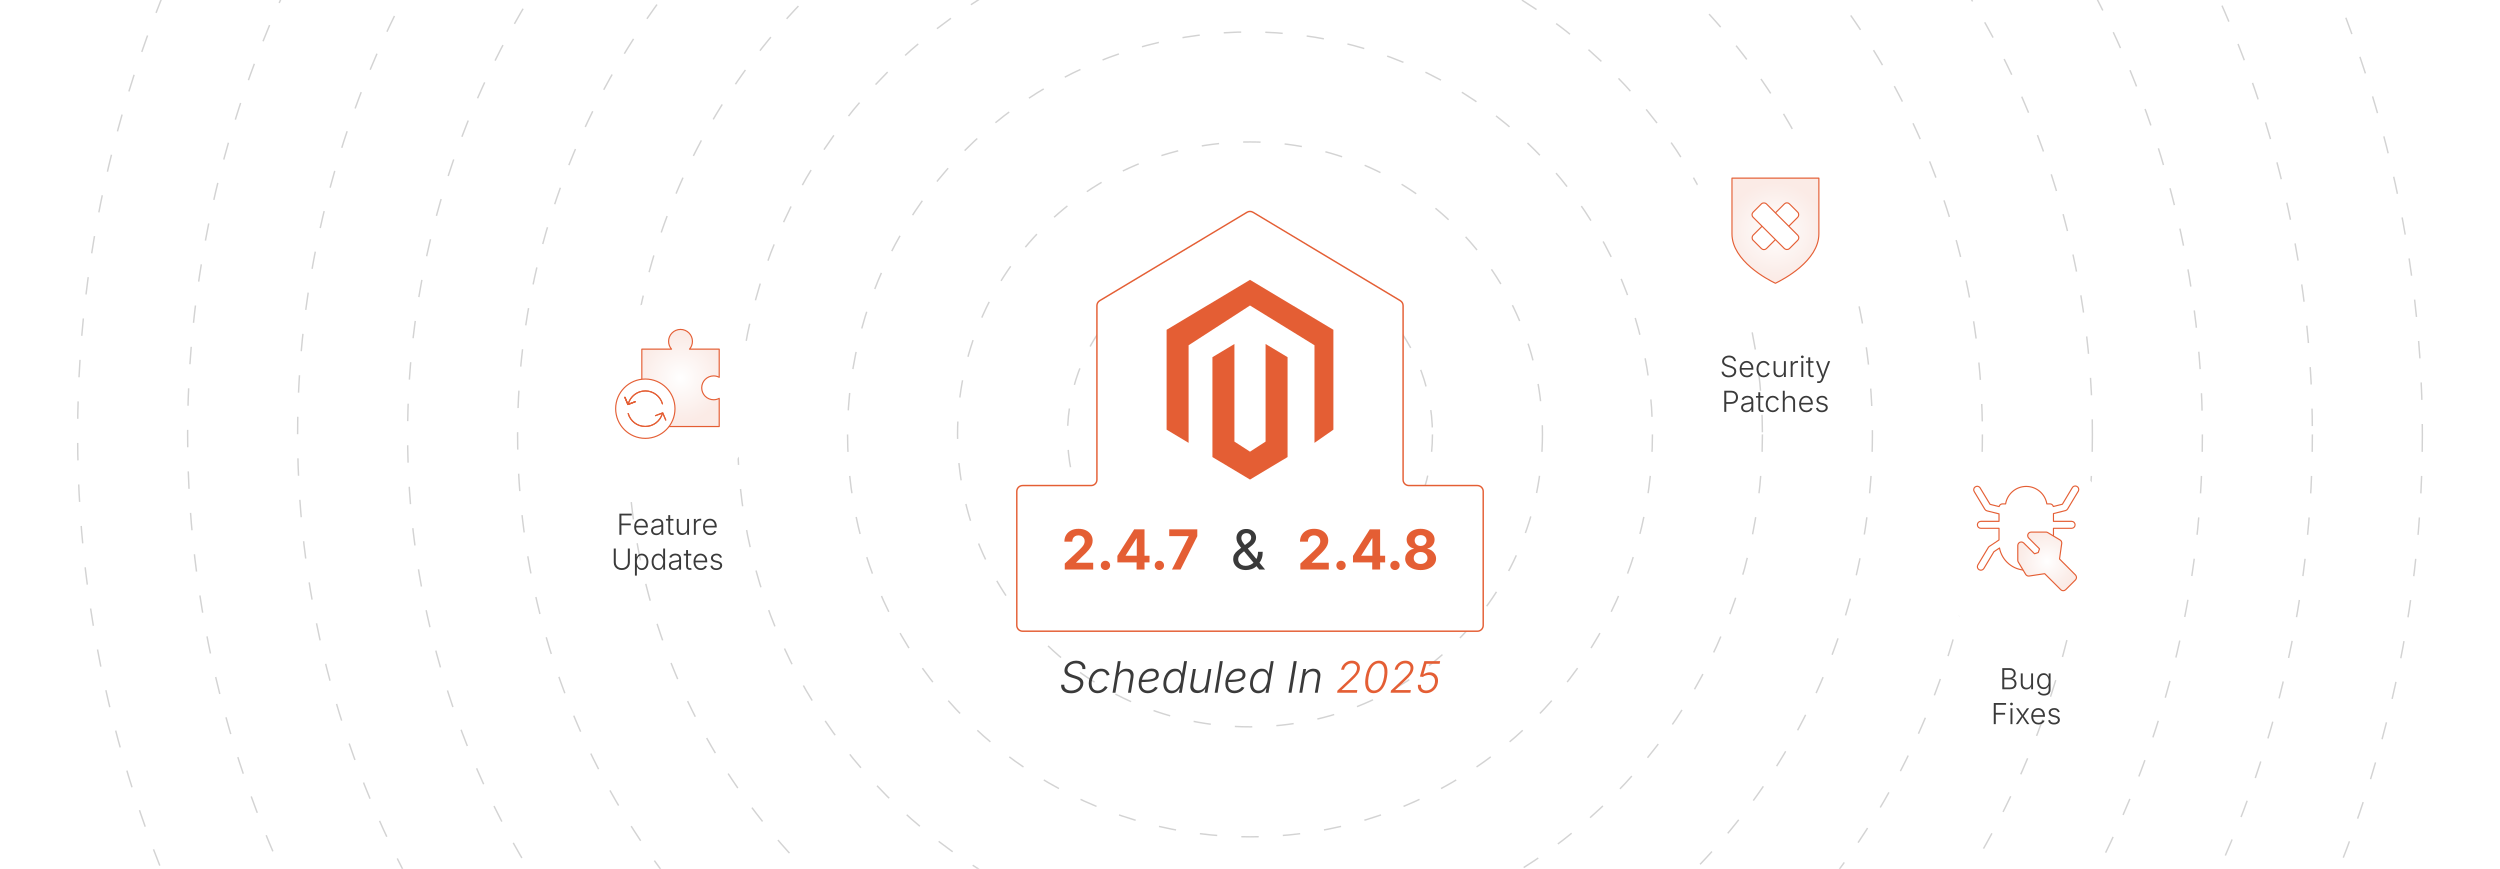 <?xml version="1.0" encoding="UTF-8"?><svg id="_01-What-is-the-Magento-2-Release-Schedule" xmlns="http://www.w3.org/2000/svg" xmlns:xlink="http://www.w3.org/1999/xlink" viewBox="0 0 860 298.867"><defs><clipPath id="clippath"><rect width="860" height="298.867" fill="none" stroke-width="0"/></clipPath><filter id="drop-shadow-1" filterUnits="userSpaceOnUse"><feOffset dx="0" dy="5"/><feGaussianBlur result="blur" stdDeviation="4"/><feFlood flood-color="#333" flood-opacity=".09"/><feComposite in2="blur" operator="in"/><feComposite in="SourceGraphic"/></filter><radialGradient id="radial-gradient" cx="610.745" cy="77.771" fx="610.745" fy="77.771" r="32.388" gradientUnits="userSpaceOnUse"><stop offset="0" stop-color="#fff"/><stop offset="1" stop-color="#fff"/></radialGradient><filter id="drop-shadow-2" filterUnits="userSpaceOnUse"><feOffset dx="0" dy="3.97"/><feGaussianBlur result="blur-2" stdDeviation="3.176"/><feFlood flood-color="#333" flood-opacity=".09"/><feComposite in2="blur-2" operator="in"/><feComposite in="SourceGraphic"/></filter><radialGradient id="radial-gradient-2" cx="610.745" cy="79.359" fx="610.745" fy="79.359" r="16.589" gradientUnits="userSpaceOnUse"><stop offset="0" stop-color="#fff"/><stop offset=".827" stop-color="#fbeeea"/><stop offset="1" stop-color="#fbebe6"/></radialGradient><radialGradient id="radial-gradient-3" cx="586.478" cy="28.374" fx="586.478" fy="28.374" r="5.498" gradientTransform="translate(24.267 42.302) scale(1 1.252)" xlink:href="#radial-gradient"/><radialGradient id="radial-gradient-4" cx="485.747" cy="33.814" fx="485.747" fy="33.814" r="5.498" gradientTransform="translate(124.998 35.492) scale(1 1.252)" xlink:href="#radial-gradient"/><radialGradient id="radial-gradient-5" cx="229.6" cy="132.057" fx="229.6" fy="132.057" r="32.388" xlink:href="#radial-gradient"/><filter id="drop-shadow-3" filterUnits="userSpaceOnUse"><feOffset dx="0" dy="3.97"/><feGaussianBlur result="blur-3" stdDeviation="3.176"/><feFlood flood-color="#333" flood-opacity=".09"/><feComposite in2="blur-3" operator="in"/><feComposite in="SourceGraphic"/></filter><radialGradient id="radial-gradient-6" cx="234.1" cy="130.023" fx="234.1" fy="130.023" r="15.102" xlink:href="#radial-gradient-2"/><radialGradient id="radial-gradient-7" cx="221.992" cy="140.591" fx="221.992" fy="140.591" r="10.203" xlink:href="#radial-gradient"/><radialGradient id="radial-gradient-8" cx="697.023" cy="185.192" fx="697.023" fy="185.192" xlink:href="#radial-gradient"/><filter id="drop-shadow-4" filterUnits="userSpaceOnUse"><feOffset dx="0" dy="3.97"/><feGaussianBlur result="blur-4" stdDeviation="3.176"/><feFlood flood-color="#333" flood-opacity=".09"/><feComposite in2="blur-4" operator="in"/><feComposite in="SourceGraphic"/></filter><radialGradient id="radial-gradient-9" cx="697.023" cy="181.662" fx="697.023" fy="181.662" r="16.374" xlink:href="#radial-gradient"/><radialGradient id="radial-gradient-10" cx="704.214" cy="193.12" fx="704.214" fy="193.12" r="10.091" xlink:href="#radial-gradient-2"/></defs><g clip-path="url(#clippath)"><circle cx="430" cy="149.434" r="24.929" fill="none" stroke="#d3d3d3" stroke-dasharray="0 0 6 8.296" stroke-miterlimit="10" stroke-width=".5"/><circle cx="430" cy="149.434" r="62.766" fill="none" stroke="#d3d3d3" stroke-dasharray="0 0 6 8.296" stroke-miterlimit="10" stroke-width=".5"/><circle cx="430" cy="149.434" r="100.602" fill="none" stroke="#d3d3d3" stroke-dasharray="0 0 6 8.296" stroke-miterlimit="10" stroke-width=".5"/><circle cx="430" cy="149.434" r="138.438" fill="none" stroke="#d3d3d3" stroke-dasharray="0 0 6 8.296" stroke-miterlimit="10" stroke-width=".5"/><circle cx="430" cy="149.434" r="176.275" fill="none" stroke="#d3d3d3" stroke-dasharray="0 0 6 8.296" stroke-miterlimit="10" stroke-width=".5"/><circle cx="430" cy="149.434" r="214.111" fill="none" stroke="#d3d3d3" stroke-dasharray="0 0 6 8.296" stroke-miterlimit="10" stroke-width=".5"/><circle cx="430" cy="149.434" r="251.948" fill="none" stroke="#d3d3d3" stroke-dasharray="0 0 6 8.296" stroke-miterlimit="10" stroke-width=".5"/><circle cx="430" cy="149.434" r="289.784" fill="none" stroke="#d3d3d3" stroke-dasharray="0 0 6 8.296" stroke-miterlimit="10" stroke-width=".5"/><circle cx="430" cy="149.434" r="327.621" fill="none" stroke="#d3d3d3" stroke-dasharray="0 0 6 8.296" stroke-miterlimit="10" stroke-width=".5"/><circle cx="430" cy="149.434" r="365.457" fill="none" stroke="#d3d3d3" stroke-dasharray="0 0 6 8.296" stroke-miterlimit="10" stroke-width=".5"/><circle cx="430" cy="149.434" r="403.294" fill="none" stroke="#d3d3d3" stroke-dasharray="0 0 6 8.296" stroke-miterlimit="10" stroke-width=".5"/></g><path d="M482.661,160.029v-59.886c0-.703-.369-1.354-.972-1.716l-50.659-30.407c-.634-.381-1.426-.381-2.06,0l-50.659,30.407c-.603.362-.972,1.013-.972,1.716v59.886c0,1.105-.896,2.002-2.002,2.002h-23.558c-1.105,0-2.002.896-2.002,2.002v46.1c0,1.105.896,2.002,2.002,2.002h156.441c1.105,0,2.002-.896,2.002-2.002v-46.1c0-1.105-.896-2.002-2.002-2.002h-23.558c-1.105,0-2.002-.896-2.002-2.002Z" fill="#fff" filter="url(#drop-shadow-1)" stroke="#e45e34" stroke-miterlimit="10" stroke-width=".5"/><polygon points="458.687 113.447 458.687 147.809 452.181 152.342 452.181 118.769 430 105.093 408.879 118.769 408.879 152.342 401.313 147.809 401.313 113.447 430 96.267 458.687 113.447" fill="#e45e34" stroke-width="0"/><polygon points="442.925 122.867 442.925 157.229 437.692 160.362 430 164.971 422.302 160.362 417.075 157.229 417.075 122.867 424.641 118.334 424.641 151.907 430 155.375 435.359 151.907 435.359 118.334 442.925 122.867" fill="#e45e34" stroke-width="0"/><path d="M366.279,195.917v-2.041l4.898-4.592c.42-.408.774-.778,1.062-1.109.287-.331.507-.655.658-.974.152-.319.228-.664.228-1.035,0-.414-.093-.77-.278-1.067s-.439-.525-.761-.687c-.322-.161-.69-.241-1.104-.241-.427,0-.801.087-1.123.26-.322.173-.569.421-.742.742-.173.322-.26.708-.26,1.16h-2.709c0-.896.206-1.678.617-2.342.411-.665.981-1.179,1.711-1.54.729-.362,1.571-.543,2.523-.543.977,0,1.831.175,2.561.524.729.349,1.297.83,1.703,1.442.405.612.607,1.317.607,2.115,0,.514-.101,1.021-.302,1.521-.201.501-.56,1.062-1.076,1.684-.516.622-1.248,1.366-2.194,2.231l-2.087,2.06v.102h5.845v2.329h-9.778Z" fill="#e45e34" stroke-width="0"/><path d="M380.27,196.094c-.452,0-.832-.153-1.141-.459-.31-.306-.464-.685-.464-1.136,0-.451.154-.831.464-1.136.309-.307.689-.459,1.141-.459.451,0,.832.153,1.141.459.309.306.464.685.464,1.136,0,.452-.155.831-.464,1.136-.31.307-.69.459-1.141.459Z" fill="#e45e34" stroke-width="0"/><path d="M384.379,193.459v-2.236l5.78-9.129h1.92v3.117h-1.141l-3.702,5.854v.111h8.201v2.282h-11.059ZM390.994,195.917v-3.136l.056-1.002v-9.686h2.663v13.823h-2.718Z" fill="#e45e34" stroke-width="0"/><path d="M398.824,196.094c-.452,0-.832-.153-1.141-.459-.31-.306-.464-.685-.464-1.136,0-.451.154-.831.464-1.136.309-.307.689-.459,1.141-.459.451,0,.832.153,1.141.459.309.306.464.685.464,1.136,0,.452-.155.831-.464,1.136-.31.307-.69.459-1.141.459Z" fill="#e45e34" stroke-width="0"/><path d="M403.157,195.917l5.752-11.393v-.093h-6.698v-2.338h9.658v2.375l-5.771,11.448h-2.941Z" fill="#e45e34" stroke-width="0"/><path d="M428.632,196.103c-.909,0-1.695-.168-2.356-.506-.662-.337-1.17-.792-1.526-1.363-.355-.572-.533-1.214-.533-1.925,0-.606.124-1.128.371-1.568.247-.439.589-.847,1.025-1.225.436-.377.929-.77,1.479-1.178l2.05-1.512c.167-.124.349-.272.547-.445.198-.173.366-.38.506-.622.139-.241.208-.522.208-.844,0-.439-.147-.801-.441-1.085-.293-.284-.691-.427-1.192-.427-.347,0-.653.071-.918.213-.266.143-.472.339-.617.589-.145.251-.218.543-.218.877,0,.347.079.677.236.993.158.315.373.644.645.983.272.34.581.721.928,1.141l6.364,7.719h-2.014l-5.241-6.29c-.495-.6-.938-1.137-1.332-1.609-.393-.474-.702-.942-.928-1.406-.226-.464-.338-.971-.338-1.521,0-.612.139-1.153.417-1.624.278-.47.673-.838,1.183-1.104.511-.266,1.105-.399,1.786-.399.692,0,1.29.135,1.791.403.501.27.887.628,1.159,1.076.272.449.408.948.408,1.499,0,.421-.079.811-.236,1.169-.158.359-.374.69-.649.993-.275.303-.592.588-.951.854l-2.765,2.05c-.569.421-.97.812-1.201,1.173-.232.362-.348.756-.348,1.183,0,.452.108.849.325,1.192.216.344.52.611.909.803.39.192.838.288,1.345.288.55,0,1.079-.113,1.586-.338.507-.226.961-.549,1.364-.97.401-.42.72-.928.955-1.521s.353-1.262.353-2.004h1.605c0,.916-.105,1.667-.315,2.254-.211.588-.45,1.052-.72,1.392-.269.34-.493.597-.672.77l-.334.417c-.452.489-1.017.854-1.693,1.095-.678.241-1.347.362-2.009.362Z" fill="#3a3a3a" stroke-width="0"/><path d="M447.326,195.917v-2.041l4.898-4.592c.42-.408.774-.778,1.062-1.109.287-.331.507-.655.658-.974.151-.319.228-.664.228-1.035,0-.414-.093-.77-.278-1.067s-.439-.525-.761-.687c-.322-.161-.69-.241-1.104-.241-.427,0-.801.087-1.122.26-.322.173-.569.421-.742.742-.174.322-.26.708-.26,1.16h-2.709c0-.896.205-1.678.617-2.342.411-.665.981-1.179,1.711-1.54.729-.362,1.571-.543,2.523-.543.978,0,1.831.175,2.561.524.729.349,1.298.83,1.703,1.442.404.612.607,1.317.607,2.115,0,.514-.101,1.021-.302,1.521s-.56,1.062-1.076,1.684c-.517.622-1.248,1.366-2.194,2.231l-2.087,2.06v.102h5.845v2.329h-9.778Z" fill="#e45e34" stroke-width="0"/><path d="M461.316,196.094c-.452,0-.832-.153-1.142-.459-.31-.306-.464-.685-.464-1.136,0-.451.154-.831.464-1.136.31-.307.689-.459,1.142-.459.451,0,.831.153,1.141.459.31.306.464.685.464,1.136,0,.452-.154.831-.464,1.136-.31.307-.689.459-1.141.459Z" fill="#e45e34" stroke-width="0"/><path d="M465.426,193.459v-2.236l5.78-9.129h1.92v3.117h-1.141l-3.702,5.854v.111h8.202v2.282h-11.06ZM472.041,195.917v-3.136l.056-1.002v-9.686h2.662v13.823h-2.718Z" fill="#e45e34" stroke-width="0"/><path d="M479.871,196.094c-.451,0-.832-.153-1.142-.459-.309-.306-.463-.685-.463-1.136,0-.451.154-.831.463-1.136.31-.307.69-.459,1.142-.459s.832.153,1.142.459c.309.306.463.685.463,1.136,0,.452-.154.831-.463,1.136-.31.307-.69.459-1.142.459Z" fill="#e45e34" stroke-width="0"/><path d="M488.685,196.103c-1.033,0-1.948-.17-2.746-.51s-1.424-.804-1.879-1.392c-.454-.587-.682-1.252-.682-1.995,0-.575.131-1.105.395-1.591.263-.486.618-.891,1.066-1.216.448-.324.954-.533,1.517-.626v-.083c-.735-.154-1.332-.516-1.79-1.085-.458-.569-.687-1.23-.687-1.985,0-.711.207-1.347.621-1.906.415-.56.984-1,1.707-1.322.725-.321,1.55-.482,2.478-.482.922,0,1.745.161,2.473.482.727.322,1.299.762,1.716,1.322.418.56.627,1.195.627,1.906,0,.755-.232,1.417-.696,1.985-.464.569-1.055.931-1.772,1.085v.083c.551.093,1.05.302,1.499.626.448.325.807.73,1.076,1.216.269.485.403,1.016.403,1.591,0,.742-.229,1.407-.687,1.995-.458.588-1.087,1.052-1.888,1.392-.802.34-1.718.51-2.751.51ZM488.685,194.006c.477,0,.891-.085,1.243-.255.353-.17.628-.408.826-.715.197-.306.297-.657.297-1.053,0-.408-.103-.769-.307-1.081-.204-.312-.484-.56-.84-.742-.355-.182-.762-.273-1.22-.273s-.864.09-1.22.269c-.356.18-.636.425-.84.738-.204.312-.307.676-.307,1.09,0,.396.098.746.293,1.048.194.303.472.542.83.714.358.173.773.26,1.243.26ZM488.685,187.809c.396,0,.747-.08,1.053-.241.307-.161.548-.383.724-.668.177-.284.265-.609.265-.974,0-.371-.087-.696-.26-.974s-.413-.495-.719-.649c-.307-.154-.66-.232-1.062-.232s-.756.078-1.062.232c-.306.155-.546.371-.719.649s-.26.603-.26.974c0,.365.087.69.26.974.173.285.414.507.724.668.31.161.662.241,1.058.241Z" fill="#e45e34" stroke-width="0"/><path d="M368.404,238.494c-.735,0-1.365-.122-1.889-.365-.524-.244-.914-.587-1.169-1.03-.256-.443-.354-.957-.296-1.542h1.06c-.029.434.051.799.241,1.096.19.297.469.521.836.672.368.151.793.227,1.275.227.541,0,1.036-.09,1.487-.271s.824-.431,1.122-.752c.297-.322.479-.699.548-1.133.059-.36.017-.662-.124-.906-.142-.244-.367-.45-.676-.618-.31-.168-.688-.322-1.136-.464l-1.228-.38c-.789-.244-1.39-.587-1.801-1.03s-.559-1.023-.442-1.739c.092-.589.326-1.108.701-1.556s.848-.799,1.417-1.052c.57-.253,1.193-.38,1.871-.38s1.264.125,1.761.376c.497.251.869.593,1.118,1.026s.338.931.271,1.491h-1.016c.039-.599-.143-1.075-.544-1.429-.402-.353-.961-.529-1.677-.529-.497,0-.951.085-1.363.255-.412.171-.751.407-1.02.709-.268.302-.434.643-.497,1.023-.063.375-.011.689.157.942.168.253.404.46.709.621.304.161.625.295.961.402l1.081.336c.332.102.659.228.983.376.324.149.613.334.866.555.253.222.441.495.563.818.122.324.146.712.073,1.166-.097.584-.328,1.109-.69,1.575s-.843.833-1.439,1.104c-.597.27-1.294.405-2.093.405Z" fill="#3a3a3a" stroke-width="0"/><path d="M377.567,238.464c-.624,0-1.163-.138-1.618-.413-.456-.275-.806-.664-1.052-1.166-.246-.501-.369-1.084-.369-1.746,0-.638.101-1.262.303-1.871s.492-1.157.87-1.644c.377-.487.831-.875,1.359-1.162.529-.287,1.122-.431,1.779-.431.424,0,.801.062,1.133.186.331.125.616.29.854.497.239.207.429.434.57.679.141.246.231.494.27.742l-.957.241c-.024-.151-.079-.311-.165-.479-.085-.168-.205-.325-.358-.471-.153-.146-.342-.266-.566-.358-.224-.093-.489-.139-.796-.139-.526,0-.993.125-1.399.373-.407.249-.753.58-1.038.994-.285.415-.502.87-.65,1.367-.149.497-.223.991-.223,1.483,0,.467.077.884.23,1.249.153.366.383.653.69.862.307.209.691.314,1.154.314.327,0,.628-.051.906-.154.277-.102.525-.232.742-.391.216-.158.4-.328.552-.508.151-.18.26-.348.329-.504l.898.351c-.117.248-.285.497-.504.745s-.479.475-.778.68c-.299.205-.632.368-.997.489-.366.122-.755.183-1.169.183Z" fill="#3a3a3a" stroke-width="0"/><path d="M384.552,233.218l-.84,5.093h-.994l1.805-10.887h.994l-.774,4.625h-.175c.229-.482.497-.871.804-1.166.307-.295.644-.51,1.012-.646.368-.137.753-.205,1.158-.205.555,0,1.029.116,1.421.347.392.231.675.569.848,1.012s.206.989.099,1.637l-.877,5.283h-.994l.862-5.209c.117-.672.017-1.201-.3-1.586-.316-.385-.787-.577-1.41-.577-.429,0-.828.091-1.198.274s-.683.445-.939.786c-.255.341-.422.748-.5,1.22Z" fill="#3a3a3a" stroke-width="0"/><path d="M394.818,238.464c-.638,0-1.188-.131-1.651-.395s-.822-.636-1.078-1.118c-.256-.482-.384-1.055-.384-1.717,0-.735.112-1.421.336-2.057.224-.636.538-1.192.942-1.67.404-.477.875-.85,1.414-1.118.538-.268,1.122-.402,1.75-.402.511,0,.953.086,1.326.259.373.173.659.419.858.738.2.319.299.701.299,1.144,0,.492-.128.9-.383,1.224-.256.324-.641.58-1.155.767-.514.188-1.162.32-1.943.398-.782.078-1.694.117-2.736.117l.117-.774c.896,0,1.667-.022,2.312-.066s1.175-.128,1.589-.252c.414-.125.72-.301.917-.53s.296-.526.296-.892c0-.395-.141-.7-.424-.917-.282-.216-.67-.325-1.162-.325-.565,0-1.06.129-1.483.388-.424.258-.777.599-1.06,1.023-.282.423-.496.893-.639,1.406-.144.514-.215,1.027-.215,1.538,0,.448.08.849.241,1.202.161.353.404.632.731.836.326.205.738.307,1.235.307.536,0,1.025-.121,1.469-.362.443-.241.792-.562,1.044-.961l.899.3c-.326.58-.8,1.042-1.421,1.388s-1.302.519-2.042.519Z" fill="#3a3a3a" stroke-width="0"/><path d="M402.987,238.486c-.867,0-1.549-.294-2.046-.884-.497-.589-.746-1.378-.746-2.367,0-.628.091-1.25.274-1.867.183-.616.449-1.175.8-1.677.351-.501.778-.903,1.282-1.206.504-.302,1.075-.453,1.713-.453.507,0,.916.089,1.228.267.312.178.549.398.712.661s.279.521.347.774h.073l.716-4.311h.994l-1.805,10.887h-.964l.263-1.527h-.11c-.151.268-.347.533-.588.793-.241.261-.539.478-.892.65s-.771.259-1.253.259ZM403.141,237.588c.516,0,.972-.129,1.366-.388.395-.258.726-.6.994-1.026.268-.426.472-.893.61-1.399.139-.506.208-1.006.208-1.498,0-.707-.163-1.274-.489-1.703-.327-.429-.813-.643-1.461-.643-.507,0-.957.127-1.352.38-.395.253-.727.588-.998,1.005s-.476.875-.618,1.374c-.141.5-.212.998-.212,1.494,0,.702.162,1.278.486,1.728.324.451.812.676,1.465.676Z" fill="#3a3a3a" stroke-width="0"/><path d="M411.835,238.42c-.545,0-1.011-.114-1.396-.343s-.661-.566-.829-1.012c-.168-.446-.199-.993-.091-1.641l.87-5.283h.994l-.862,5.21c-.107.662-.007,1.188.299,1.578.307.39.777.584,1.411.584.423,0,.82-.091,1.191-.274.37-.183.684-.444.942-.786.258-.341.426-.748.504-1.22l.84-5.093h.994l-1.352,8.169h-.964l.321-1.907h.146c-.346.721-.782,1.237-1.308,1.549-.526.312-1.096.467-1.71.467Z" fill="#3a3a3a" stroke-width="0"/><path d="M420.647,227.424l-1.805,10.887h-.994l1.805-10.887h.994Z" fill="#3a3a3a" stroke-width="0"/><path d="M424.629,238.464c-.638,0-1.188-.131-1.651-.395s-.822-.636-1.078-1.118c-.256-.482-.384-1.055-.384-1.717,0-.735.112-1.421.336-2.057.224-.636.538-1.192.942-1.67.404-.477.875-.85,1.414-1.118.538-.268,1.122-.402,1.75-.402.511,0,.953.086,1.326.259.373.173.659.419.858.738.2.319.299.701.299,1.144,0,.492-.128.9-.383,1.224-.256.324-.641.58-1.155.767-.514.188-1.162.32-1.943.398-.782.078-1.694.117-2.736.117l.117-.774c.896,0,1.667-.022,2.312-.066s1.175-.128,1.589-.252c.414-.125.72-.301.917-.53s.296-.526.296-.892c0-.395-.141-.7-.424-.917-.282-.216-.67-.325-1.162-.325-.565,0-1.06.129-1.483.388-.424.258-.777.599-1.06,1.023-.282.423-.496.893-.639,1.406-.144.514-.215,1.027-.215,1.538,0,.448.08.849.241,1.202.161.353.404.632.731.836.326.205.738.307,1.235.307.536,0,1.025-.121,1.469-.362.443-.241.792-.562,1.044-.961l.899.3c-.326.58-.8,1.042-1.421,1.388s-1.302.519-2.042.519Z" fill="#3a3a3a" stroke-width="0"/><path d="M432.798,238.486c-.867,0-1.549-.294-2.045-.884-.497-.589-.746-1.378-.746-2.367,0-.628.091-1.25.274-1.867.183-.616.449-1.175.8-1.677.351-.501.778-.903,1.282-1.206.505-.302,1.075-.453,1.714-.453.506,0,.915.089,1.228.267.312.178.549.398.712.661s.279.521.348.774h.072l.717-4.311h.993l-1.805,10.887h-.964l.263-1.527h-.109c-.151.268-.348.533-.589.793-.241.261-.538.478-.891.65-.354.173-.771.259-1.254.259ZM432.952,237.588c.516,0,.972-.129,1.366-.388.395-.258.726-.6.993-1.026s.472-.893.61-1.399c.139-.506.208-1.006.208-1.498,0-.707-.163-1.274-.489-1.703s-.813-.643-1.462-.643c-.506,0-.957.127-1.352.38-.395.253-.727.588-.997,1.005s-.477.875-.618,1.374c-.141.5-.212.998-.212,1.494,0,.702.162,1.278.486,1.728.324.451.812.676,1.466.676Z" fill="#3a3a3a" stroke-width="0"/><path d="M446.082,227.424l-1.805,10.887h-1.038l1.805-10.887h1.038Z" fill="#3a3a3a" stroke-width="0"/><path d="M448.808,233.248l-.841,5.063h-.986l1.352-8.169h.957l-.313,1.907-.153-.029c.336-.702.765-1.208,1.285-1.52.521-.312,1.089-.467,1.703-.467.564,0,1.041.118,1.428.354.388.236.665.579.833,1.027.169.448.196.996.084,1.644l-.869,5.253h-.986l.869-5.239c.112-.672.019-1.196-.281-1.571-.299-.375-.756-.562-1.37-.562-.434,0-.841.094-1.224.281-.382.188-.706.456-.972.804-.266.349-.438.756-.515,1.224Z" fill="#3a3a3a" stroke-width="0"/><path d="M459.957,238.311l.132-.76,4.224-3.99c.54-.511.982-.951,1.326-1.319.343-.368.604-.708.785-1.023.18-.314.3-.642.357-.982.068-.419.038-.779-.091-1.082s-.339-.538-.629-.709c-.289-.17-.642-.255-1.056-.255-.438,0-.845.095-1.22.285s-.689.45-.942.778c-.254.329-.419.708-.497,1.136h-.994c.103-.604.329-1.14.68-1.607.351-.468.787-.835,1.308-1.104.521-.268,1.094-.402,1.718-.402.618,0,1.146.131,1.582.395.436.263.756.619.96,1.067.205.448.259.952.161,1.513-.049.297-.134.585-.256.866s-.295.572-.519.876c-.225.305-.519.648-.884,1.03-.365.383-.818.825-1.359,1.326l-3.156,2.959-.015.073h5.349l-.154.928h-6.81Z" fill="#e45e34" stroke-width="0"/><path d="M472.532,238.457c-.77,0-1.392-.222-1.867-.665-.475-.443-.789-1.082-.942-1.915s-.133-1.834.062-3.003c.194-1.174.508-2.179.938-3.014.432-.835.957-1.475,1.578-1.918s1.314-.665,2.079-.665c.76,0,1.377.222,1.853.665.475.443.79,1.08.945,1.911.156.831.137,1.833-.058,3.007-.195,1.179-.507,2.186-.936,3.021-.429.835-.952,1.474-1.571,1.915-.618.441-1.312.661-2.082.661ZM472.679,237.537c.564,0,1.076-.187,1.534-.559s.849-.908,1.173-1.607c.323-.699.565-1.536.727-2.51.161-.969.195-1.802.103-2.499s-.306-1.232-.64-1.607-.783-.562-1.348-.562c-.556,0-1.062.184-1.521.551-.457.368-.851.9-1.18,1.597-.329.697-.576,1.544-.741,2.543-.161.969-.194,1.802-.099,2.499.095.697.311,1.23.646,1.601.336.37.784.555,1.345.555Z" fill="#e45e34" stroke-width="0"/><path d="M478.37,238.311l.132-.76,4.224-3.99c.54-.511.982-.951,1.326-1.319.343-.368.604-.708.785-1.023.18-.314.3-.642.357-.982.068-.419.038-.779-.091-1.082s-.339-.538-.629-.709c-.289-.17-.642-.255-1.056-.255-.438,0-.845.095-1.22.285s-.689.45-.942.778c-.254.329-.419.708-.497,1.136h-.994c.103-.604.329-1.14.68-1.607.351-.468.787-.835,1.308-1.104.521-.268,1.094-.402,1.718-.402.618,0,1.146.131,1.582.395.436.263.756.619.96,1.067.205.448.259.952.161,1.513-.049.297-.134.585-.256.866s-.295.572-.519.876c-.225.305-.519.648-.884,1.03-.365.383-.818.825-1.359,1.326l-3.156,2.959-.015.073h5.349l-.154.928h-6.81Z" fill="#e45e34" stroke-width="0"/><path d="M490.543,238.457c-.613,0-1.141-.124-1.582-.373-.44-.249-.767-.59-.979-1.026s-.279-.932-.201-1.487h1.009c-.063.565.07,1.033.401,1.403s.809.555,1.433.555c.481,0,.934-.113,1.355-.34.421-.227.777-.542,1.07-.946.292-.404.478-.862.555-1.374.088-.536.057-1.003-.095-1.403s-.396-.711-.734-.936c-.339-.224-.741-.336-1.209-.336-.36,0-.734.062-1.122.187-.387.124-.712.286-.976.486l-1.016-.132,1.521-5.312h5.436l-.16.928h-4.545l-1.037,3.624h.051c.272-.209.594-.378.965-.508.37-.129.752-.193,1.146-.193.639,0,1.188.152,1.647.457.461.304.797.727,1.009,1.268s.257,1.167.135,1.878c-.111.687-.362,1.3-.752,1.841-.39.541-.873.966-1.45,1.275-.578.31-1.202.464-1.875.464Z" fill="#e45e34" stroke-width="0"/><circle cx="610.745" cy="77.771" r="32.388" fill="url(#radial-gradient)" filter="url(#drop-shadow-2)" stroke-width="0"/><path id="Shape" d="M625.692,61.277v19.161c0,9.361-12.4,15.746-14.763,16.912-.092.031-.153.061-.184.092l-.184-.092c-2.363-1.136-14.763-7.551-14.763-16.912v-19.161s29.895,0,29.895,0Z" fill="url(#radial-gradient-2)" stroke="#e45e34" stroke-linecap="round" stroke-linejoin="round" stroke-width=".397"/><rect x="607.497" y="68.979" width="6.496" height="17.687" rx="1.218" ry="1.218" transform="translate(233.912 -409.068) rotate(45)" fill="url(#radial-gradient-3)" stroke="#e45e34" stroke-linecap="round" stroke-linejoin="round" stroke-width=".397"/><rect x="607.497" y="68.979" width="6.496" height="17.687" rx="1.218" ry="1.218" transform="translate(1097.635 -299.01) rotate(135)" fill="url(#radial-gradient-4)" stroke="#e45e34" stroke-linecap="round" stroke-linejoin="round" stroke-width=".397"/><path d="M594.723,129.809c-.495,0-.927-.082-1.295-.247-.367-.165-.656-.394-.866-.688-.21-.295-.328-.637-.354-1.028h.708c.026.29.122.533.286.73.164.197.379.347.645.449s.558.154.877.154c.361,0,.681-.06.959-.181s.498-.289.657-.505c.159-.217.239-.468.239-.755,0-.241-.062-.443-.188-.608-.125-.164-.301-.303-.527-.417-.226-.114-.492-.215-.798-.303l-.859-.249c-.58-.169-1.026-.407-1.339-.713s-.469-.688-.469-1.147c0-.394.105-.741.315-1.041.21-.299.495-.533.857-.701.361-.167.767-.251,1.216-.251.459,0,.863.084,1.213.254.351.169.627.399.83.688.204.29.313.62.33.992h-.679c-.042-.404-.22-.723-.532-.958s-.707-.352-1.182-.352c-.332,0-.625.058-.879.173-.254.116-.453.273-.597.474-.143.2-.215.431-.215.691,0,.25.071.459.213.627.142.167.323.305.545.413.221.107.447.195.679.264l.762.22c.234.065.469.148.703.249s.447.227.64.378.347.335.464.552c.117.217.176.475.176.774,0,.391-.101.743-.303,1.055s-.492.558-.872.737c-.379.179-.832.269-1.359.269Z" fill="#3a3a3a" stroke-width="0"/><path d="M600.939,129.804c-.512,0-.953-.12-1.326-.359s-.661-.57-.864-.994c-.204-.423-.306-.91-.306-1.46,0-.55.101-1.039.301-1.465.2-.427.48-.762.84-1.006s.777-.366,1.253-.366c.299,0,.587.054.864.164.276.109.525.275.747.498.222.223.396.505.522.847s.19.744.19,1.206v.288h-4.283v-.571h3.927l-.303.215c0-.391-.066-.741-.2-1.05s-.324-.553-.571-.732c-.248-.179-.546-.269-.894-.269-.346,0-.647.091-.906.273-.259.182-.461.423-.605.723s-.218.628-.218.986v.342c0,.427.075.8.225,1.121.15.32.362.569.638.747.275.177.6.266.975.266.254,0,.478-.041.671-.122.194-.082.356-.189.488-.325s.23-.283.296-.442l.63.2c-.085.228-.221.439-.408.635-.187.195-.422.353-.705.471s-.609.178-.977.178Z" fill="#3a3a3a" stroke-width="0"/><path d="M606.652,129.789c-.476,0-.894-.119-1.255-.356s-.645-.568-.85-.991c-.205-.423-.308-.91-.308-1.46,0-.56.103-1.052.308-1.477s.488-.756.85-.994c.361-.238.779-.356,1.255-.356.276,0,.531.041.762.122.231.081.437.189.615.325.18.135.328.285.447.449s.206.33.261.496l-.63.195c-.029-.101-.083-.208-.161-.322s-.178-.221-.3-.322-.267-.183-.433-.247-.354-.095-.562-.095c-.371,0-.686.101-.944.303-.26.202-.457.47-.594.806s-.205.708-.205,1.118c0,.404.068.773.205,1.109.137.335.334.603.594.803.259.2.573.3.944.3.212,0,.402-.033.571-.098.17-.065.316-.149.442-.251.125-.103.227-.213.305-.332.078-.119.132-.23.161-.334l.625.195c-.052.169-.138.337-.259.503-.12.166-.271.318-.454.457-.182.138-.391.249-.625.332s-.49.125-.767.125Z" fill="#3a3a3a" stroke-width="0"/><path d="M611.985,129.76c-.368,0-.692-.077-.975-.232-.281-.155-.501-.381-.659-.679-.157-.298-.236-.662-.236-1.092v-3.53h.664v3.481c0,.446.125.799.376,1.058s.586.388,1.006.388c.286,0,.544-.061.771-.183.229-.122.408-.298.54-.527s.197-.5.197-.813v-3.403h.664v5.459h-.645v-1.274h.098c-.149.482-.386.827-.708,1.035s-.687.312-1.094.312Z" fill="#3a3a3a" stroke-width="0"/><path d="M616.004,129.687v-5.459h.645v.85h.049c.111-.28.301-.504.569-.671.269-.168.574-.251.916-.251.055,0,.113 0.0.176.002.062.001.115.004.161.007v.664c-.023-.007-.072-.014-.146-.022-.075-.008-.156-.012-.244-.012-.28,0-.531.06-.752.181-.222.12-.396.285-.521.493s-.188.448-.188.718v3.501h-.664Z" fill="#3a3a3a" stroke-width="0"/><path d="M619.999,123.216c-.13,0-.243-.045-.34-.137-.096-.091-.144-.2-.144-.327,0-.13.048-.24.144-.33.097-.089.21-.134.34-.134.134,0,.247.045.342.134.095.09.142.2.142.33,0,.127-.047.236-.142.327-.095.091-.208.137-.342.137ZM619.662,129.687v-5.459h.664v5.459h-.664Z" fill="#3a3a3a" stroke-width="0"/><path d="M623.843,124.227v.576h-2.599v-.576h2.599ZM622.055,122.928h.664v5.47c0,.27.061.469.181.596.121.127.305.177.553.151.045,0,.102-.006.168-.017s.13-.023.188-.037l.137.571c-.072.023-.151.041-.237.054s-.173.021-.261.024c-.437.029-.777-.074-1.023-.31s-.369-.566-.369-.989v-5.514Z" fill="#3a3a3a" stroke-width="0"/><path d="M625.029,131.655l.181-.577.078.024c.192.059.368.076.527.051s.303-.103.43-.237c.127-.133.236-.33.327-.591l.215-.596-2.095-5.503h.723l1.26,3.433c.117.313.219.623.306.931.086.308.175.609.266.906h-.234c.095-.296.187-.599.276-.908.089-.31.19-.619.305-.928l1.265-3.433h.718l-2.422,6.348c-.104.271-.228.493-.371.669s-.309.307-.495.394c-.188.086-.396.129-.628.129-.134,0-.256-.012-.366-.034-.11-.023-.199-.049-.264-.078Z" fill="#3a3a3a" stroke-width="0"/><path d="M593.149,141.688v-7.276h2.374c.514,0,.945.1,1.294.298.349.199.611.467.788.806.178.339.267.721.267,1.148,0,.426-.089.811-.267,1.152-.177.342-.439.612-.786.811-.347.199-.777.298-1.291.298h-1.852v-.62h1.822c.377,0,.69-.071.939-.212s.436-.336.56-.583.186-.529.186-.845c0-.312-.062-.593-.186-.84-.124-.247-.312-.441-.562-.581-.251-.14-.565-.21-.942-.21h-1.651v6.656h-.693Z" fill="#3a3a3a" stroke-width="0"/><path d="M600.739,141.81c-.332,0-.635-.063-.906-.19s-.488-.314-.649-.562-.242-.547-.242-.898c0-.271.051-.498.151-.682.102-.184.246-.335.435-.454.189-.119.411-.212.667-.281s.538-.122.848-.161c.303-.039.56-.072.771-.1.211-.027.373-.072.485-.134.112-.062.169-.161.169-.298v-.127c0-.244-.05-.454-.149-.63-.099-.176-.244-.311-.435-.405-.19-.095-.422-.142-.695-.142-.258,0-.483.04-.679.12-.196.08-.357.184-.486.312-.129.128-.226.27-.291.422l-.635-.215c.121-.296.29-.534.508-.713.219-.179.464-.31.738-.393.273-.083.55-.125.83-.125.215,0,.436.028.664.085.228.057.439.153.635.288.195.135.353.32.474.557.12.236.181.535.181.896v3.707h-.649v-.864h-.049c-.078.166-.194.325-.347.476-.153.151-.342.274-.564.369s-.482.142-.778.142ZM600.837,141.219c.332,0,.62-.073.864-.22s.433-.344.566-.591c.133-.248.2-.52.2-.816v-.776c-.049.046-.129.086-.239.122-.111.036-.237.067-.379.093-.142.026-.284.049-.427.068-.144.02-.269.036-.376.049-.303.036-.562.095-.779.176-.217.082-.381.192-.493.332-.112.14-.169.318-.169.533,0,.218.054.403.161.557.107.153.254.27.439.352.187.082.396.122.631.122Z" fill="#3a3a3a" stroke-width="0"/><path d="M606.643,136.229v.576h-2.598v-.576h2.598ZM604.855,134.929h.664v5.47c0,.27.061.469.181.596s.305.177.552.151c.046,0,.102-.006.169-.017.066-.011.129-.023.188-.037l.137.571c-.071.023-.15.041-.236.054-.087.013-.174.021-.262.024-.437.029-.777-.074-1.023-.31-.245-.236-.368-.566-.368-.989v-5.514Z" fill="#3a3a3a" stroke-width="0"/><path d="M609.827,141.791c-.476,0-.894-.119-1.256-.356-.361-.238-.645-.568-.85-.991-.205-.423-.308-.91-.308-1.46,0-.56.103-1.052.308-1.477s.488-.756.85-.994c.362-.238.78-.356,1.256-.356.276,0,.53.041.762.122.23.081.436.189.615.325.179.135.328.285.446.449.119.165.206.33.262.496l-.63.195c-.029-.101-.083-.208-.161-.322s-.179-.221-.301-.322-.266-.183-.432-.247-.354-.095-.562-.095c-.371,0-.687.101-.945.303-.259.202-.457.47-.594.806s-.205.708-.205,1.118c0,.404.068.773.205,1.109.137.335.335.603.594.803s.574.3.945.3c.211,0,.401-.033.571-.098.169-.065.316-.149.441-.251.126-.103.228-.213.306-.332.078-.119.132-.23.161-.334l.625.195c-.052.169-.139.337-.259.503s-.271.318-.454.457-.391.249-.625.332-.49.125-.767.125Z" fill="#3a3a3a" stroke-width="0"/><path d="M613.953,138.284v3.404h-.664v-7.276h.664v3.091h-.122c.149-.476.385-.819.706-1.03.32-.212.688-.317,1.101-.317.371,0,.697.077.977.232.28.154.499.38.657.676s.236.661.236,1.094v3.531h-.664v-3.482c0-.446-.125-.798-.376-1.057-.25-.259-.586-.388-1.006-.388-.286,0-.544.061-.771.183s-.408.298-.54.527-.197.5-.197.813Z" fill="#3a3a3a" stroke-width="0"/><path d="M621.391,141.805c-.511,0-.953-.12-1.326-.359-.372-.239-.66-.57-.864-.994-.203-.423-.305-.91-.305-1.46,0-.55.1-1.039.3-1.465.2-.427.48-.762.84-1.006.36-.244.777-.366,1.253-.366.3,0,.588.054.864.164.277.109.526.275.747.498.222.223.396.505.522.847s.19.744.19,1.206v.288h-4.282v-.571h3.926l-.303.215c0-.391-.066-.741-.2-1.05-.133-.309-.323-.553-.571-.732-.247-.179-.545-.269-.894-.269-.345,0-.646.091-.905.273-.26.182-.461.423-.606.723-.145.299-.217.628-.217.986v.342c0,.427.075.8.225,1.121.149.32.362.569.638.747.274.177.6.266.974.266.254,0,.478-.041.672-.122.193-.082.356-.189.488-.325s.23-.283.295-.442l.63.2c-.084.228-.22.439-.407.635s-.423.353-.706.471-.608.178-.977.178Z" fill="#3a3a3a" stroke-width="0"/><path d="M626.714,141.805c-.358,0-.676-.055-.952-.164s-.505-.269-.684-.479c-.18-.21-.302-.468-.366-.774l.635-.151c.078.329.233.574.466.735.233.161.53.242.892.242.413,0,.745-.093.994-.278s.373-.417.373-.693c0-.222-.074-.405-.222-.552-.148-.146-.371-.255-.667-.327l-.889-.215c-.469-.114-.819-.292-1.053-.535-.232-.242-.349-.548-.349-.916,0-.306.082-.575.246-.806.165-.231.391-.412.679-.542.289-.13.616-.195.984-.195.345,0,.642.053.889.159.248.105.452.254.613.447.161.192.282.42.363.684l-.605.156c-.084-.25-.226-.458-.422-.623-.197-.165-.475-.247-.833-.247-.361,0-.659.086-.894.259-.234.172-.352.396-.352.669,0,.231.079.42.236.566.158.146.405.261.74.342l.835.2c.463.114.809.292,1.038.532.229.241.344.542.344.904,0,.312-.086.589-.259.83-.172.241-.412.43-.72.566s-.662.205-1.062.205Z" fill="#3a3a3a" stroke-width="0"/><circle cx="229.6" cy="132.057" r="32.388" fill="url(#radial-gradient-5)" filter="url(#drop-shadow-3)" stroke-width="0"/><path d="M241.391,133.415c0,2.263,1.831,4.1,4.1,4.1.69,0,1.348-.169,1.918-.483v9.693h-21.467c-2.846,0-5.154-2.307-5.154-5.154v-21.467h10.219c-.633-.715-1.009-1.661-1.009-2.683,0-2.263,1.837-4.1,4.1-4.1s4.1,1.837,4.1,4.1c0,1.022-.376,1.969-1.009,2.683h10.219v9.693c-.571-.313-1.229-.483-1.918-.483-2.27,0-4.1,1.837-4.1,4.1Z" fill="url(#radial-gradient-6)" stroke="#e45e34" stroke-linecap="round" stroke-linejoin="round" stroke-width=".397"/><circle cx="221.992" cy="140.591" r="10.203" fill="url(#radial-gradient-7)" stroke="#e45e34" stroke-linecap="round" stroke-linejoin="round" stroke-width=".397"/><path d="M218.49,138.202l-2.486.944-1.029-2.452" fill="none" stroke="#e45e34" stroke-linecap="round" stroke-linejoin="round" stroke-width=".397"/><path d="M216.12,138.944c.719-2.574,3.081-4.462,5.885-4.462,2.79,0,5.143,1.87,5.874,4.426" fill="none" stroke="#e45e34" stroke-linecap="round" stroke-linejoin="round" stroke-width=".397"/><path d="M218.49,138.202l-2.486.944-1.029-2.452M227.863,142.239c-.719,2.574-3.081,4.462-5.885,4.462-2.79,0-5.143-1.87-5.874-4.426" fill="none" stroke="#e45e34" stroke-linecap="round" stroke-linejoin="round" stroke-width=".397"/><path d="M225.494,142.981l2.486-.944,1.029,2.452" fill="none" stroke="#e45e34" stroke-linecap="round" stroke-linejoin="round" stroke-width=".397"/><path d="M218.49,138.202l-2.486.944-1.029-2.452" fill="none" stroke="#e45e34" stroke-linecap="round" stroke-linejoin="round" stroke-width=".397"/><path d="M216.12,138.944c.719-2.574,3.081-4.462,5.885-4.462,2.79,0,5.143,1.87,5.874,4.426" fill="none" stroke="#e45e34" stroke-linecap="round" stroke-linejoin="round" stroke-width=".397"/><path d="M218.49,138.202l-2.486.944-1.029-2.452M227.863,142.239c-.719,2.574-3.081,4.462-5.885,4.462-2.79,0-5.143-1.87-5.874-4.426" fill="none" stroke="#e45e34" stroke-linecap="round" stroke-linejoin="round" stroke-width=".397"/><path d="M225.494,142.981l2.486-.944,1.029,2.452" fill="none" stroke="#e45e34" stroke-linecap="round" stroke-linejoin="round" stroke-width=".397"/><path d="M213.074,183.973v-7.276h4.234v.62h-3.541v2.764h3.204v.62h-3.204v3.272h-.693Z" fill="#3a3a3a" stroke-width="0"/><path d="M220.648,184.09c-.511,0-.953-.12-1.326-.359-.373-.239-.661-.57-.864-.994s-.305-.91-.305-1.46c0-.55.1-1.039.3-1.465.2-.427.48-.762.84-1.006.36-.244.777-.366,1.253-.366.299,0,.587.054.864.164.277.109.526.275.747.498.222.223.396.505.522.847s.19.744.19,1.206v.288h-4.283v-.571h3.926l-.303.215c0-.391-.066-.741-.2-1.05-.133-.309-.324-.553-.571-.732s-.545-.269-.894-.269c-.345,0-.647.091-.906.273-.259.182-.461.423-.606.723-.145.299-.217.628-.217.986v.342c0,.427.075.8.225,1.121.15.32.362.569.638.747.275.177.6.266.974.266.254,0,.478-.041.671-.122s.356-.189.488-.325.23-.283.295-.442l.63.2c-.084.228-.22.439-.408.635-.187.195-.422.353-.706.471s-.609.178-.977.178Z" fill="#3a3a3a" stroke-width="0"/><path d="M225.766,184.095c-.332,0-.634-.063-.906-.19-.271-.127-.488-.314-.649-.562s-.242-.547-.242-.898c0-.271.05-.498.151-.682.101-.184.246-.335.435-.454.189-.119.411-.212.667-.281.256-.068.538-.122.848-.161.303-.039.56-.072.771-.1.211-.027.374-.072.486-.134.112-.062.168-.161.168-.298v-.127c0-.244-.05-.454-.149-.63s-.244-.311-.435-.405c-.19-.095-.422-.142-.696-.142-.257,0-.483.04-.679.12-.196.08-.357.184-.486.312-.128.128-.225.27-.291.422l-.635-.215c.121-.296.29-.534.508-.713.218-.179.464-.31.738-.393.273-.083.55-.125.83-.125.215,0,.436.028.664.085.228.057.439.153.635.288.195.135.353.32.474.557.121.236.181.535.181.896v3.707h-.649v-.864h-.049c-.078.166-.194.325-.347.476-.153.151-.341.274-.564.369-.223.094-.483.142-.779.142ZM225.864,183.504c.332,0,.62-.073.864-.22s.433-.344.566-.591c.133-.248.2-.52.2-.816v-.776c-.049.046-.128.086-.239.122-.111.036-.237.067-.378.093-.142.026-.284.049-.427.068-.144.02-.269.036-.376.049-.303.036-.562.095-.779.176-.216.082-.381.192-.493.332-.112.14-.168.318-.168.533,0,.218.054.403.161.557.107.153.254.27.439.352.186.082.396.122.63.122Z" fill="#3a3a3a" stroke-width="0"/><path d="M231.67,178.514v.576h-2.598v-.576h2.598ZM229.882,177.214h.664v5.47c0,.27.061.469.181.596.121.127.305.177.552.151.045,0,.102-.006.168-.017.066-.011.129-.023.188-.037l.137.571c-.072.023-.151.041-.237.054-.086.013-.173.021-.261.024-.437.029-.777-.074-1.023-.31-.246-.236-.369-.566-.369-.989v-5.514Z" fill="#3a3a3a" stroke-width="0"/><path d="M234.678,184.046c-.368,0-.693-.077-.975-.232-.281-.155-.501-.381-.659-.679-.158-.298-.237-.662-.237-1.092v-3.53h.664v3.481c0,.446.125.799.376,1.058.25.259.586.388,1.006.388.286,0,.543-.061.771-.183s.408-.298.54-.527.198-.5.198-.813v-3.403h.664v5.459h-.645v-1.274h.098c-.15.482-.386.827-.708,1.035s-.687.312-1.094.312Z" fill="#3a3a3a" stroke-width="0"/><path d="M238.697,183.973v-5.459h.645v.85h.049c.111-.28.3-.504.569-.671.269-.168.574-.251.916-.251.055,0,.114 0.0.176.002.062.001.115.004.161.007v.664c-.023-.007-.072-.014-.146-.022-.075-.008-.156-.012-.244-.012-.28,0-.531.06-.752.181-.222.12-.395.285-.521.493-.125.208-.188.448-.188.718v3.501h-.664Z" fill="#3a3a3a" stroke-width="0"/><path d="M244.338,184.09c-.511,0-.953-.12-1.326-.359-.373-.239-.661-.57-.864-.994s-.305-.91-.305-1.46c0-.55.1-1.039.3-1.465.2-.427.48-.762.84-1.006.36-.244.777-.366,1.253-.366.299,0,.587.054.864.164.277.109.526.275.747.498.222.223.396.505.522.847s.19.744.19,1.206v.288h-4.283v-.571h3.926l-.303.215c0-.391-.066-.741-.2-1.05-.133-.309-.324-.553-.571-.732s-.545-.269-.894-.269c-.345,0-.647.091-.906.273-.259.182-.461.423-.606.723-.145.299-.217.628-.217.986v.342c0,.427.075.8.225,1.121.15.32.362.569.638.747.275.177.6.266.974.266.254,0,.478-.041.671-.122s.356-.189.488-.325.23-.283.295-.442l.63.2c-.084.228-.22.439-.408.635-.187.195-.422.353-.706.471s-.609.178-.977.178Z" fill="#3a3a3a" stroke-width="0"/><path d="M213.904,196.087c-.547,0-1.029-.111-1.445-.334-.417-.223-.742-.53-.975-.92-.232-.391-.349-.833-.349-1.329v-4.805h.693v4.756c0,.381.086.721.259,1.021.172.299.414.535.725.708.311.172.674.259,1.091.259.417,0,.78-.086,1.091-.259.311-.173.552-.409.723-.708.171-.3.257-.64.257-1.021v-4.756h.693v4.805c0,.495-.117.938-.349,1.329-.233.391-.557.697-.972.92s-.896.334-1.443.334Z" fill="#3a3a3a" stroke-width="0"/><path d="M218.417,198.016v-7.501h.645v1.05h.073c.072-.166.175-.335.311-.508.135-.173.312-.318.532-.437.22-.119.497-.178.833-.178.446,0,.836.117,1.172.352s.598.563.786.986c.189.423.283.917.283,1.479,0,.566-.093,1.062-.281,1.487-.187.425-.448.755-.784.991s-.728.354-1.177.354c-.326,0-.6-.06-.823-.178-.223-.119-.402-.266-.537-.442-.135-.176-.24-.349-.315-.518h-.054v3.062h-.664ZM220.722,195.491c.358,0,.66-.099.906-.298s.433-.467.562-.806c.129-.339.193-.716.193-1.133,0-.417-.063-.792-.19-1.125s-.314-.598-.562-.793-.55-.293-.908-.293c-.352,0-.65.094-.896.283-.246.189-.433.449-.562.781-.128.332-.193.715-.193,1.147,0,.433.065.818.195,1.155.13.337.318.601.564.793.246.192.542.288.891.288Z" fill="#3a3a3a" stroke-width="0"/><path d="M226.392,196.092c-.443,0-.833-.118-1.17-.354-.337-.236-.599-.566-.786-.991-.187-.425-.281-.921-.281-1.487,0-.563.094-1.056.283-1.479s.452-.752.789-.986c.337-.234.727-.352,1.17-.352.332,0,.608.059.83.178.221.119.399.264.535.437.135.172.238.342.31.508h.054v-2.867h.659v7.276h-.64v-1.021h-.073c-.072.169-.176.342-.312.518s-.316.323-.537.442c-.222.119-.498.178-.83.178ZM226.479,195.491c.352,0,.65-.096.896-.288.246-.192.433-.457.562-.793.128-.337.193-.722.193-1.155,0-.433-.064-.815-.193-1.147s-.316-.592-.562-.781-.544-.283-.896-.283c-.355,0-.656.098-.903.293-.248.195-.435.46-.562.793s-.19.709-.19,1.125c0,.417.064.794.193,1.133.129.338.317.607.564.806.247.199.547.298.898.298Z" fill="#3a3a3a" stroke-width="0"/><path d="M231.895,196.097c-.332,0-.634-.063-.906-.19-.271-.127-.488-.314-.649-.562s-.242-.547-.242-.898c0-.271.05-.498.151-.682.101-.184.246-.335.435-.454.189-.119.411-.212.667-.281.256-.068.538-.122.848-.161.303-.039.56-.072.771-.1.211-.027.374-.072.486-.134.112-.062.168-.161.168-.298v-.127c0-.244-.05-.454-.149-.63s-.244-.311-.435-.405c-.19-.095-.422-.142-.696-.142-.257,0-.483.04-.679.12-.196.08-.357.184-.486.312-.128.128-.225.27-.291.422l-.635-.215c.121-.296.29-.534.508-.713.218-.179.464-.31.738-.393.273-.083.55-.125.83-.125.215,0,.436.028.664.085.228.057.439.153.635.288.195.135.353.32.474.557.121.236.181.535.181.896v3.707h-.649v-.864h-.049c-.078.166-.194.325-.347.476-.153.151-.341.274-.564.369-.223.094-.483.142-.779.142ZM231.993,195.506c.332,0,.62-.073.864-.22s.433-.344.566-.591c.133-.248.2-.52.2-.816v-.776c-.049.046-.128.086-.239.122-.111.036-.237.067-.378.093-.142.026-.284.049-.427.068-.144.02-.269.036-.376.049-.303.036-.562.095-.779.176-.216.082-.381.192-.493.332-.112.14-.168.318-.168.533,0,.218.054.403.161.557.107.153.254.27.439.352.186.082.396.122.63.122Z" fill="#3a3a3a" stroke-width="0"/><path d="M237.799,190.515v.576h-2.598v-.576h2.598ZM236.012,189.216h.664v5.47c0,.27.061.469.181.596.121.127.305.177.552.151.045,0,.102-.006.168-.017.066-.011.129-.023.188-.037l.137.571c-.072.023-.151.041-.237.054-.086.013-.173.021-.261.024-.437.029-.777-.074-1.023-.31-.246-.236-.369-.566-.369-.989v-5.514Z" fill="#3a3a3a" stroke-width="0"/><path d="M241.066,196.092c-.511,0-.953-.12-1.326-.359-.373-.239-.661-.57-.864-.994s-.305-.91-.305-1.46c0-.55.1-1.039.3-1.465.2-.427.48-.762.84-1.006.36-.244.777-.366,1.253-.366.299,0,.587.054.864.164.277.109.526.275.747.498.222.223.396.505.522.847s.19.744.19,1.206v.288h-4.283v-.571h3.926l-.303.215c0-.391-.066-.741-.2-1.05-.133-.309-.324-.553-.571-.732s-.545-.269-.894-.269c-.345,0-.647.091-.906.273-.259.182-.461.423-.606.723-.145.299-.217.628-.217.986v.342c0,.427.075.8.225,1.121.15.32.362.569.638.747.275.177.6.266.974.266.254,0,.478-.041.671-.122s.356-.189.488-.325.23-.283.295-.442l.63.2c-.084.228-.22.439-.408.635-.187.195-.422.353-.706.471s-.609.178-.977.178Z" fill="#3a3a3a" stroke-width="0"/><path d="M246.389,196.092c-.358,0-.676-.055-.953-.164-.276-.109-.504-.269-.684-.479s-.301-.468-.366-.774l.635-.151c.078.329.234.574.466.735.233.161.53.242.892.242.413,0,.745-.093.994-.278s.374-.417.374-.693c0-.222-.074-.405-.222-.552-.148-.146-.371-.255-.667-.327l-.889-.215c-.469-.114-.82-.292-1.053-.535-.232-.242-.349-.548-.349-.916,0-.306.083-.575.247-.806.165-.231.391-.412.679-.542.289-.13.616-.195.984-.195.345,0,.641.053.889.159.248.105.452.254.613.447.161.192.282.42.364.684l-.605.156c-.084-.25-.226-.458-.422-.623-.197-.165-.475-.247-.833-.247-.361,0-.659.086-.894.259-.234.172-.352.396-.352.669,0,.231.079.42.237.566.158.146.405.261.74.342l.835.2c.462.114.808.292,1.038.532.229.241.344.542.344.904,0,.312-.086.589-.259.83-.172.241-.413.43-.72.566s-.662.205-1.062.205Z" fill="#3a3a3a" stroke-width="0"/><circle cx="697.023" cy="185.192" r="32.388" fill="url(#radial-gradient-8)" filter="url(#drop-shadow-4)" stroke-width="0"/><g id="bug_fix"><path d="M714.385,167.286c-.604-.273-1.315-.005-1.588.599l-3.337,5.57-3.116.779c-.134-.516-.599-.899-1.158-.899h-1.068c-.573-3.405-3.527-6.002-7.095-6.002s-6.522,2.597-7.095,6.002h-1.068c-.57,0-1.046.399-1.168.932l-3.106-.776-3.337-5.51c-.034-.075-.075-.146-.123-.212-.39-.536-1.141-.655-1.677-.265s-.655,1.141-.265,1.677l3.601,6.002c.164.276.432.475.744.552l4.13,1.032v2.569h-6.242c-.663,0-1.2.537-1.2,1.2s.537,1.201,1.2,1.201h6.242v4.006l-3.301,2.201c-.151.098-.279.23-.372.384l-3.601,6.002c-.338.57-.15,1.306.42,1.645.57.338,1.306.15,1.645-.42l3.457-5.762,1.921-1.285c.816,4.342,4.618,7.63,9.196,7.635,5.169-.007,9.357-4.195,9.364-9.364v-5.042h6.242c.663,0,1.2-.537,1.2-1.201s-.537-1.2-1.2-1.2h-6.242v-2.665l4.13-1.032c.312-.077.58-.276.744-.552l3.601-6.002c.048-.066.089-.137.123-.212.273-.604.005-1.315-.6-1.588Z" fill="url(#radial-gradient-9)" stroke="#e45e34" stroke-linecap="round" stroke-linejoin="round" stroke-width=".397"/><path d="M713.985,197.813l-5.51-5.522.756-5.342c.07-.477-.152-.95-.564-1.2l-4.25-2.545c-.183-.115-.396-.174-.612-.168h-5.102c-.663.009-1.193.554-1.183,1.217.004.308.127.603.343.824l3.721,3.721-.432,1.272-1.272.42-3.721-3.709c-.473-.464-1.233-.457-1.698.017-.216.22-.339.515-.343.824v5.102c-.006.216.053.429.168.612l2.545,4.25c.25.412.723.634,1.2.564l5.342-.804,5.522,5.51c.468.465,1.224.465,1.693,0l3.397-3.397c.435-.462.435-1.183-0-1.645Z" fill="url(#radial-gradient-10)" stroke="#e45e34" stroke-linecap="round" stroke-linejoin="round" stroke-width=".397"/></g><path d="M688.78,237.107v-7.276h2.476c.476,0,.871.083,1.187.249.316.166.554.393.713.679.16.287.24.61.24.972,0,.306-.052.566-.154.781s-.242.389-.418.522-.372.229-.591.288v.059c.231.016.458.099.679.247.222.148.405.355.55.62.145.266.218.581.218.945,0,.368-.083.696-.247.984s-.415.515-.752.681-.766.249-1.287.249h-2.612ZM689.474,233.118h1.831c.283,0,.532-.06.747-.178s.381-.282.498-.488c.117-.207.176-.442.176-.706,0-.381-.124-.692-.373-.933-.249-.241-.619-.361-1.111-.361h-1.768v2.667ZM689.474,236.487h1.904c.554,0,.964-.123,1.23-.369.268-.246.4-.556.4-.931,0-.276-.066-.526-.2-.75-.133-.223-.319-.399-.559-.53-.239-.13-.521-.195-.843-.195h-1.934v2.774Z" fill="#3a3a3a" stroke-width="0"/><path d="M697.019,237.181c-.368,0-.692-.077-.975-.232-.281-.155-.501-.381-.659-.679-.157-.298-.236-.662-.236-1.092v-3.53h.664v3.481c0,.446.125.799.376,1.058s.586.388,1.006.388c.286,0,.544-.061.771-.183.229-.122.408-.298.54-.527s.197-.5.197-.813v-3.403h.664v5.459h-.645v-1.274h.098c-.149.482-.386.827-.708,1.035s-.687.312-1.094.312Z" fill="#3a3a3a" stroke-width="0"/><path d="M703.128,239.266c-.371,0-.698-.048-.979-.144-.281-.096-.519-.228-.711-.394-.191-.166-.342-.356-.449-.571l.547-.332c.078.14.184.276.315.408s.302.239.511.322c.208.083.464.125.767.125.481,0,.869-.12,1.162-.359s.439-.609.439-1.111v-1.226h-.063c-.072.169-.177.336-.315.5-.138.165-.318.299-.539.405-.222.106-.495.159-.82.159-.434,0-.818-.107-1.155-.322s-.602-.522-.794-.923c-.191-.4-.288-.879-.288-1.436s.095-1.044.283-1.462c.189-.418.453-.745.791-.979.339-.234.731-.352,1.178-.352.332,0,.608.059.83.176.221.117.399.263.534.437.136.174.238.344.311.51h.068v-1.05h.645v5.591c0,.462-.098.843-.293,1.143-.195.3-.464.522-.806.667-.342.145-.731.217-1.167.217ZM703.089,236.453c.348,0,.646-.084.891-.251.246-.168.434-.409.564-.723.13-.314.195-.689.195-1.126,0-.423-.064-.798-.193-1.125-.128-.327-.314-.584-.559-.771-.244-.188-.544-.281-.898-.281-.358,0-.661.097-.908.291-.248.194-.436.455-.564.784s-.193.697-.193,1.104c0,.414.065.778.195,1.094.131.315.319.562.567.74.247.177.548.266.903.266Z" fill="#3a3a3a" stroke-width="0"/><path d="M685.854,249.109v-7.276h4.234v.62h-3.541v2.764h3.204v.62h-3.204v3.272h-.693Z" fill="#3a3a3a" stroke-width="0"/><path d="M691.949,242.638c-.13,0-.243-.045-.339-.137-.097-.091-.145-.2-.145-.327,0-.13.048-.24.145-.33.096-.089.209-.134.339-.134.134,0,.248.045.342.134.095.09.142.2.142.33,0,.127-.047.236-.142.327-.094.091-.208.137-.342.137ZM691.612,249.109v-5.459h.664v5.459h-.664Z" fill="#3a3a3a" stroke-width="0"/><path d="M693.419,249.109l2.149-3.052-.005.503-2.037-2.91h.776l.836,1.226c.159.238.303.464.43.679s.255.425.386.63h-.342c.137-.205.264-.415.381-.63s.257-.441.42-.679l.845-1.226h.762l-2.041,2.939v-.488l2.129,3.008h-.771l-.977-1.416c-.153-.228-.289-.444-.408-.647-.119-.203-.241-.401-.368-.593h.347c-.127.192-.246.39-.356.593-.111.204-.244.419-.4.647l-.982,1.416h-.771Z" fill="#3a3a3a" stroke-width="0"/><path d="M701.243,249.226c-.512,0-.953-.12-1.326-.359s-.661-.57-.864-.994c-.204-.423-.306-.91-.306-1.46,0-.55.101-1.039.301-1.465.2-.427.48-.762.84-1.006s.777-.366,1.253-.366c.299,0,.587.054.864.164.276.109.525.275.747.498.222.223.396.505.522.847s.19.744.19,1.206v.288h-4.283v-.571h3.927l-.303.215c0-.391-.066-.741-.2-1.05s-.324-.553-.571-.732c-.248-.179-.546-.269-.894-.269-.346,0-.647.091-.906.273-.259.182-.461.423-.605.723s-.218.628-.218.986v.342c0,.427.075.8.225,1.121.15.32.362.569.638.747.275.177.6.266.975.266.254,0,.478-.041.671-.122.194-.082.356-.189.488-.325s.23-.283.296-.442l.63.2c-.085.228-.221.439-.408.635-.187.195-.422.353-.705.471s-.609.178-.977.178Z" fill="#3a3a3a" stroke-width="0"/><path d="M706.565,249.226c-.358,0-.676-.055-.952-.164s-.505-.269-.684-.479c-.18-.21-.302-.468-.366-.774l.635-.151c.078.329.233.574.466.735.233.161.53.242.892.242.413,0,.745-.093.994-.278s.373-.417.373-.693c0-.222-.074-.405-.222-.552-.148-.146-.371-.255-.667-.327l-.889-.215c-.469-.114-.819-.292-1.053-.535-.232-.242-.349-.548-.349-.916,0-.306.082-.575.246-.806.165-.231.391-.412.679-.542.289-.13.616-.195.984-.195.345,0,.642.053.889.159.248.105.452.254.613.447.161.192.282.42.363.684l-.605.156c-.084-.25-.226-.458-.422-.623-.197-.165-.475-.247-.833-.247-.361,0-.659.086-.894.259-.234.172-.352.396-.352.669,0,.231.079.42.236.566.158.146.405.261.74.342l.835.2c.463.114.809.292,1.038.532.229.241.344.542.344.904,0,.312-.086.589-.259.83-.172.241-.412.43-.72.566s-.662.205-1.062.205Z" fill="#3a3a3a" stroke-width="0"/></svg>